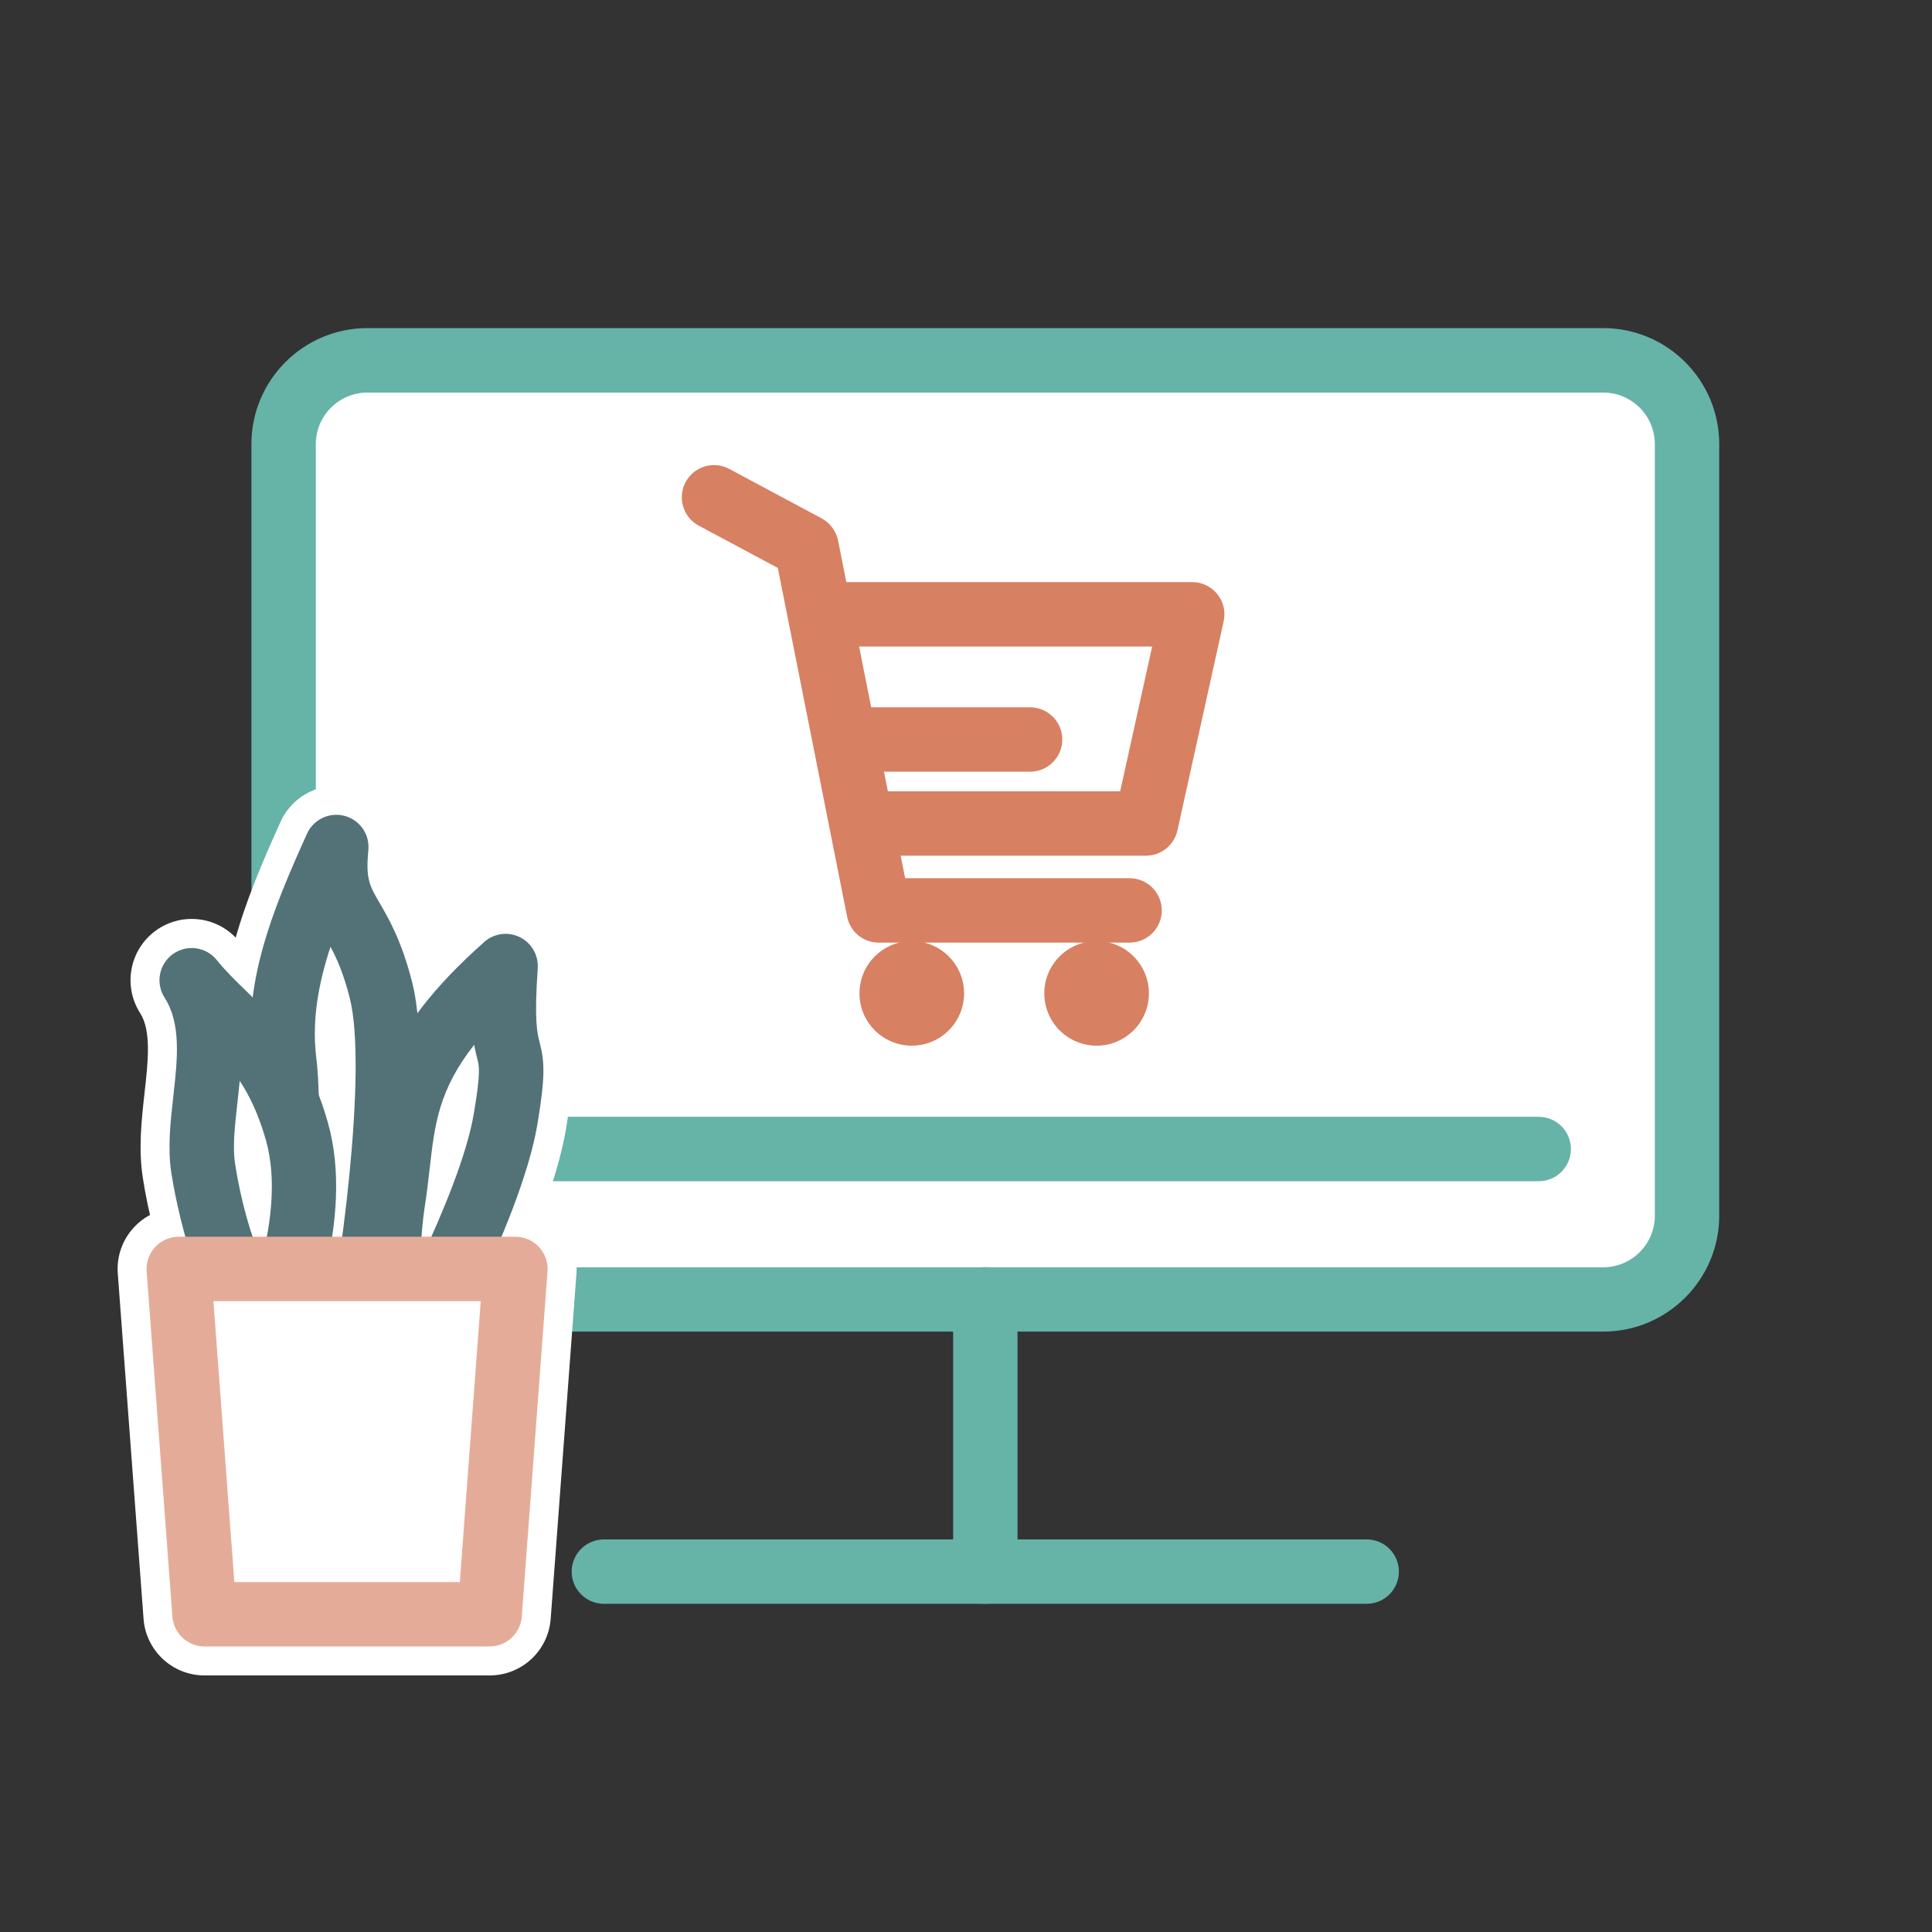 <svg xmlns="http://www.w3.org/2000/svg" id="_&#x30EC;&#x30A4;&#x30E4;&#x30FC;_1" data-name="&#x30EC;&#x30A4;&#x30E4;&#x30FC;_1" width="300" height="300" viewBox="0 0 300 300"><rect x="0" y="0" width="300" height="300" fill="#333333" stroke="none"/><defs><style>      .st0 {        fill: #66b3a8;      }      .st1 {        fill: #fff;      }      .st2 {        fill: #d78062;      }      .st3 {        fill: #527277;      }      .st4 {        fill: #e4ac98;      }    </style></defs><g><g><rect class="st1" x="44.04" y="55.96" width="217.92" height="145.82" rx="13" ry="13"></rect><path class="st0" d="M248.96,206.77H57.04c-9.93,0-18-8.08-18-18v-119.82c0-9.92,8.07-18,18-18h191.92c9.92,0,18,8.08,18,18v119.82c0,9.92-8.08,18-18,18ZM57.04,60.96c-4.41,0-8,3.59-8,8v119.82c0,4.41,3.59,8,8,8h191.92c4.41,0,8-3.59,8-8v-119.82c0-4.41-3.59-8-8-8H57.04Z"></path></g><path class="st0" d="M238.92,183.42H67.08c-2.76,0-5-2.24-5-5s2.24-5,5-5h171.85c2.76,0,5,2.24,5,5s-2.24,5-5,5Z"></path><g><path class="st2" d="M175.4,146.37h-38.96c-2.39,0-4.44-1.69-4.9-4.03l-10.76-54.15-12.27-6.56c-2.43-1.3-3.35-4.33-2.05-6.77,1.3-2.43,4.33-3.35,6.77-2.05l14.35,7.68c1.32.71,2.25,1.97,2.55,3.43l10.42,52.45h34.85c2.76,0,5,2.24,5,5s-2.24,5-5,5Z"></path><path class="st2" d="M177.96,132.87h-43.4c-2.76,0-5-2.24-5-5s2.24-5,5-5h39.38l4.97-22.48h-49.79c-2.76,0-5-2.24-5-5s2.24-5,5-5h56.01c1.52,0,2.95.69,3.9,1.87s1.31,2.73.98,4.21l-7.18,32.48c-.51,2.29-2.54,3.92-4.88,3.92Z"></path><path class="st2" d="M159.95,119.83h-25.39c-2.76,0-5-2.24-5-5s2.24-5,5-5h25.39c2.76,0,5,2.24,5,5s-2.24,5-5,5Z"></path><circle class="st2" cx="141.58" cy="154.25" r="8.12"></circle><circle class="st2" cx="170.28" cy="154.25" r="8.12"></circle></g><path class="st0" d="M153,249.04c-2.76,0-5-2.24-5-5v-42.28c0-2.76,2.24-5,5-5s5,2.24,5,5v42.28c0,2.76-2.24,5-5,5Z"></path><path class="st0" d="M212.22,249.04h-118.45c-2.76,0-5-2.24-5-5s2.24-5,5-5h118.45c2.76,0,5,2.24,5,5s-2.24,5-5,5Z"></path></g><g><g><path class="st1" d="M53.82,216.32c3.16-11.98,8.71-49.32,5.34-62.58-3.37-13.26-7.96-11.46-6.94-22.23-5.33,11.76-9.46,22.11-8.08,33.31,1.38,11.2-1.18,44.74-.21,49.94s9.89,1.56,9.89,1.56Z"></path><path class="st1" d="M48.14,227.06c-2.37,0-4.87-.44-7.19-1.71-3.38-1.84-5.63-4.98-6.35-8.84-.57-3.06-.46-8.32-.01-21.49.36-10.5.8-23.58.13-29.03-1.69-13.69,3.22-25.97,8.85-38.39,1.92-4.23,6.61-6.46,11.1-5.26,4.49,1.19,7.45,5.46,7.01,10.08-.29,3.03-.21,3.17,1.15,5.5,1.49,2.55,3.74,6.41,5.54,13.48,1.79,7.03,1.79,18.85.02,35.14-1.29,11.84-3.5,25.08-5.38,32.2-.76,2.89-2.83,5.25-5.6,6.38-1.81.74-5.37,1.94-9.27,1.94ZM53.82,216.32h0,0Z"></path></g><g><path class="st1" d="M61.07,214.95s14.95-26.4,17.45-41.18-1.27-5.55,0-23.77c-17.45,15.51-15.52,23.93-17.45,36.3-1.92,12.37,0,28.65,0,28.65Z"></path><path class="st1" d="M61.07,224.45c-.62,0-1.25-.06-1.88-.19-4.03-.81-7.08-4.12-7.56-8.2-.08-.72-2.05-17.73.05-31.22.27-1.72.45-3.36.65-5.11,1.18-10.47,2.41-21.3,19.87-36.83,2.88-2.57,7.04-3.13,10.5-1.43,3.46,1.7,5.55,5.33,5.29,9.19-.52,7.44-.11,9.01.16,10.05.94,3.63,1.11,6.46-.27,14.64-2.7,15.97-16.93,41.43-18.55,44.28-1.71,3.02-4.89,4.82-8.26,4.82Z"></path></g><g><path class="st1" d="M42.39,206.16c-5.36-1.86-9.52-16.12-10.84-24.81s3.88-20.28-1.78-29.14c5.51,6.84,12.45,9.84,16.33,23.46,3.88,13.62-3.71,30.49-3.71,30.49Z"></path><path class="st1" d="M42.39,215.66c-1.03,0-2.08-.17-3.11-.53-5.33-1.85-9.37-6.75-12.69-15.42-1.92-5-3.58-11.34-4.43-16.94-.67-4.45-.19-8.8.28-13.02.56-4.98,1.08-9.68-.68-12.44-2.71-4.25-1.63-9.88,2.46-12.83,4.09-2.94,9.78-2.18,12.94,1.75,1.18,1.46,2.52,2.77,4.07,4.28,4.68,4.58,10.51,10.27,14,22.54,4.69,16.48-3.26,34.94-4.18,36.99-1.57,3.49-5.02,5.6-8.66,5.6Z"></path></g><g><polygon class="st1" points="76.05 250.66 31.76 250.66 27.76 197.03 80.05 197.03 76.05 250.66"></polygon><path class="st1" d="M76.05,260.16H31.76c-4.97,0-9.1-3.83-9.47-8.79l-4-53.62c-.2-2.64.71-5.23,2.51-7.17s4.32-3.04,6.96-3.04h52.28c2.64,0,5.17,1.1,6.96,3.04s2.71,4.53,2.51,7.17l-4,53.62c-.37,4.96-4.5,8.79-9.47,8.79ZM40.58,241.16h26.65l2.58-34.62h-31.81l2.58,34.62Z"></path></g></g><g><g><path class="st1" d="M53.82,216.32c3.16-11.98,8.71-49.32,5.34-62.58-3.37-13.26-7.96-11.46-6.94-22.23-5.33,11.76-9.46,22.11-8.08,33.31,1.38,11.2-1.18,44.74-.21,49.94s9.89,1.56,9.89,1.56Z"></path><path class="st3" d="M48.13,222.56c-1.71,0-3.46-.3-5.02-1.15-2.17-1.18-3.62-3.21-4.08-5.72-.51-2.73-.32-9.24.06-20.51.36-10.66.81-23.93.1-29.73-1.55-12.55,2.93-23.72,8.48-35.99,1.01-2.23,3.48-3.4,5.84-2.77,2.36.63,3.92,2.87,3.69,5.31-.43,4.47.16,5.49,1.74,8.2,1.44,2.48,3.42,5.87,5.06,12.33,3.8,14.94-2.49,54.21-5.35,65.08-.4,1.52-1.49,2.76-2.95,3.36-1.19.48-4.3,1.61-7.58,1.61ZM53.82,216.32h0,0ZM51.32,147.01c-1.91,5.83-2.91,11.49-2.21,17.2.81,6.58.37,19.71-.03,31.29-.21,6.23-.47,13.75-.34,17.01.28-.04.58-.09.9-.15,3.4-14.84,7.42-46.6,4.67-57.39-.96-3.78-2-6.12-3-7.96Z"></path></g><g><path class="st1" d="M61.07,214.95s14.95-26.4,17.45-41.18-1.27-5.55,0-23.77c-17.45,15.51-15.52,23.93-17.45,36.3-1.92,12.37,0,28.65,0,28.65Z"></path><path class="st3" d="M61.07,219.95c-.33,0-.66-.03-.99-.1-2.12-.43-3.72-2.17-3.98-4.31-.08-.69-1.98-17.11.03-30.01.28-1.81.48-3.58.67-5.29,1.14-10.07,2.21-19.59,18.39-33.97,1.52-1.35,3.7-1.65,5.53-.75,1.82.9,2.92,2.81,2.78,4.84-.57,8.17-.07,10.09.29,11.5.74,2.86.95,5.06-.35,12.76-2.61,15.47-17.4,41.7-18.03,42.81-.9,1.59-2.57,2.54-4.35,2.54ZM73.64,162.22c-5.54,7.06-6.14,12.42-6.91,19.14-.2,1.81-.42,3.69-.73,5.71-.43,2.77-.65,5.78-.75,8.75,3.62-7.71,7.25-16.55,8.32-22.88,1.09-6.44.85-7.34.53-8.58-.17-.67-.34-1.35-.47-2.14Z"></path></g><g><path class="st1" d="M42.39,206.16c-5.36-1.86-9.52-16.12-10.84-24.81s3.88-20.28-1.78-29.14c5.51,6.84,12.45,9.84,16.33,23.46s-3.71,30.49-3.71,30.49Z"></path><path class="st3" d="M42.39,211.16c-.54,0-1.1-.09-1.64-.28-10.03-3.48-13.75-26.2-14.15-28.78-.59-3.86-.13-7.92.31-11.84.65-5.79,1.26-11.26-1.36-15.36-1.43-2.24-.86-5.2,1.3-6.75,2.15-1.55,5.14-1.15,6.81.92,1.34,1.67,2.84,3.13,4.43,4.68,4.53,4.42,9.66,9.43,12.82,20.55,4.33,15.21-3.62,33.15-3.96,33.91-.83,1.84-2.64,2.95-4.56,2.95ZM37.22,167.84c-.11,1.2-.24,2.38-.37,3.53-.38,3.43-.75,6.67-.36,9.23.95,6.24,2.57,11.47,4.13,15.14,1.38-5.41,2.42-12.55.67-18.7-1.13-3.96-2.5-6.84-4.07-9.2Z"></path></g><g><polygon class="st1" points="76.05 250.66 31.76 250.66 27.76 197.03 80.05 197.03 76.05 250.66"></polygon><path class="st4" d="M76.05,255.66H31.76c-2.62,0-4.79-2.02-4.99-4.63l-4-53.62c-.1-1.39.38-2.75,1.32-3.77.95-1.02,2.27-1.6,3.66-1.6h52.28c1.39,0,2.72.58,3.67,1.6.95,1.02,1.42,2.39,1.32,3.77l-4,53.62c-.2,2.61-2.37,4.63-4.99,4.63ZM36.4,245.66h35l3.25-43.62h-41.51l3.25,43.62Z"></path></g></g></svg>